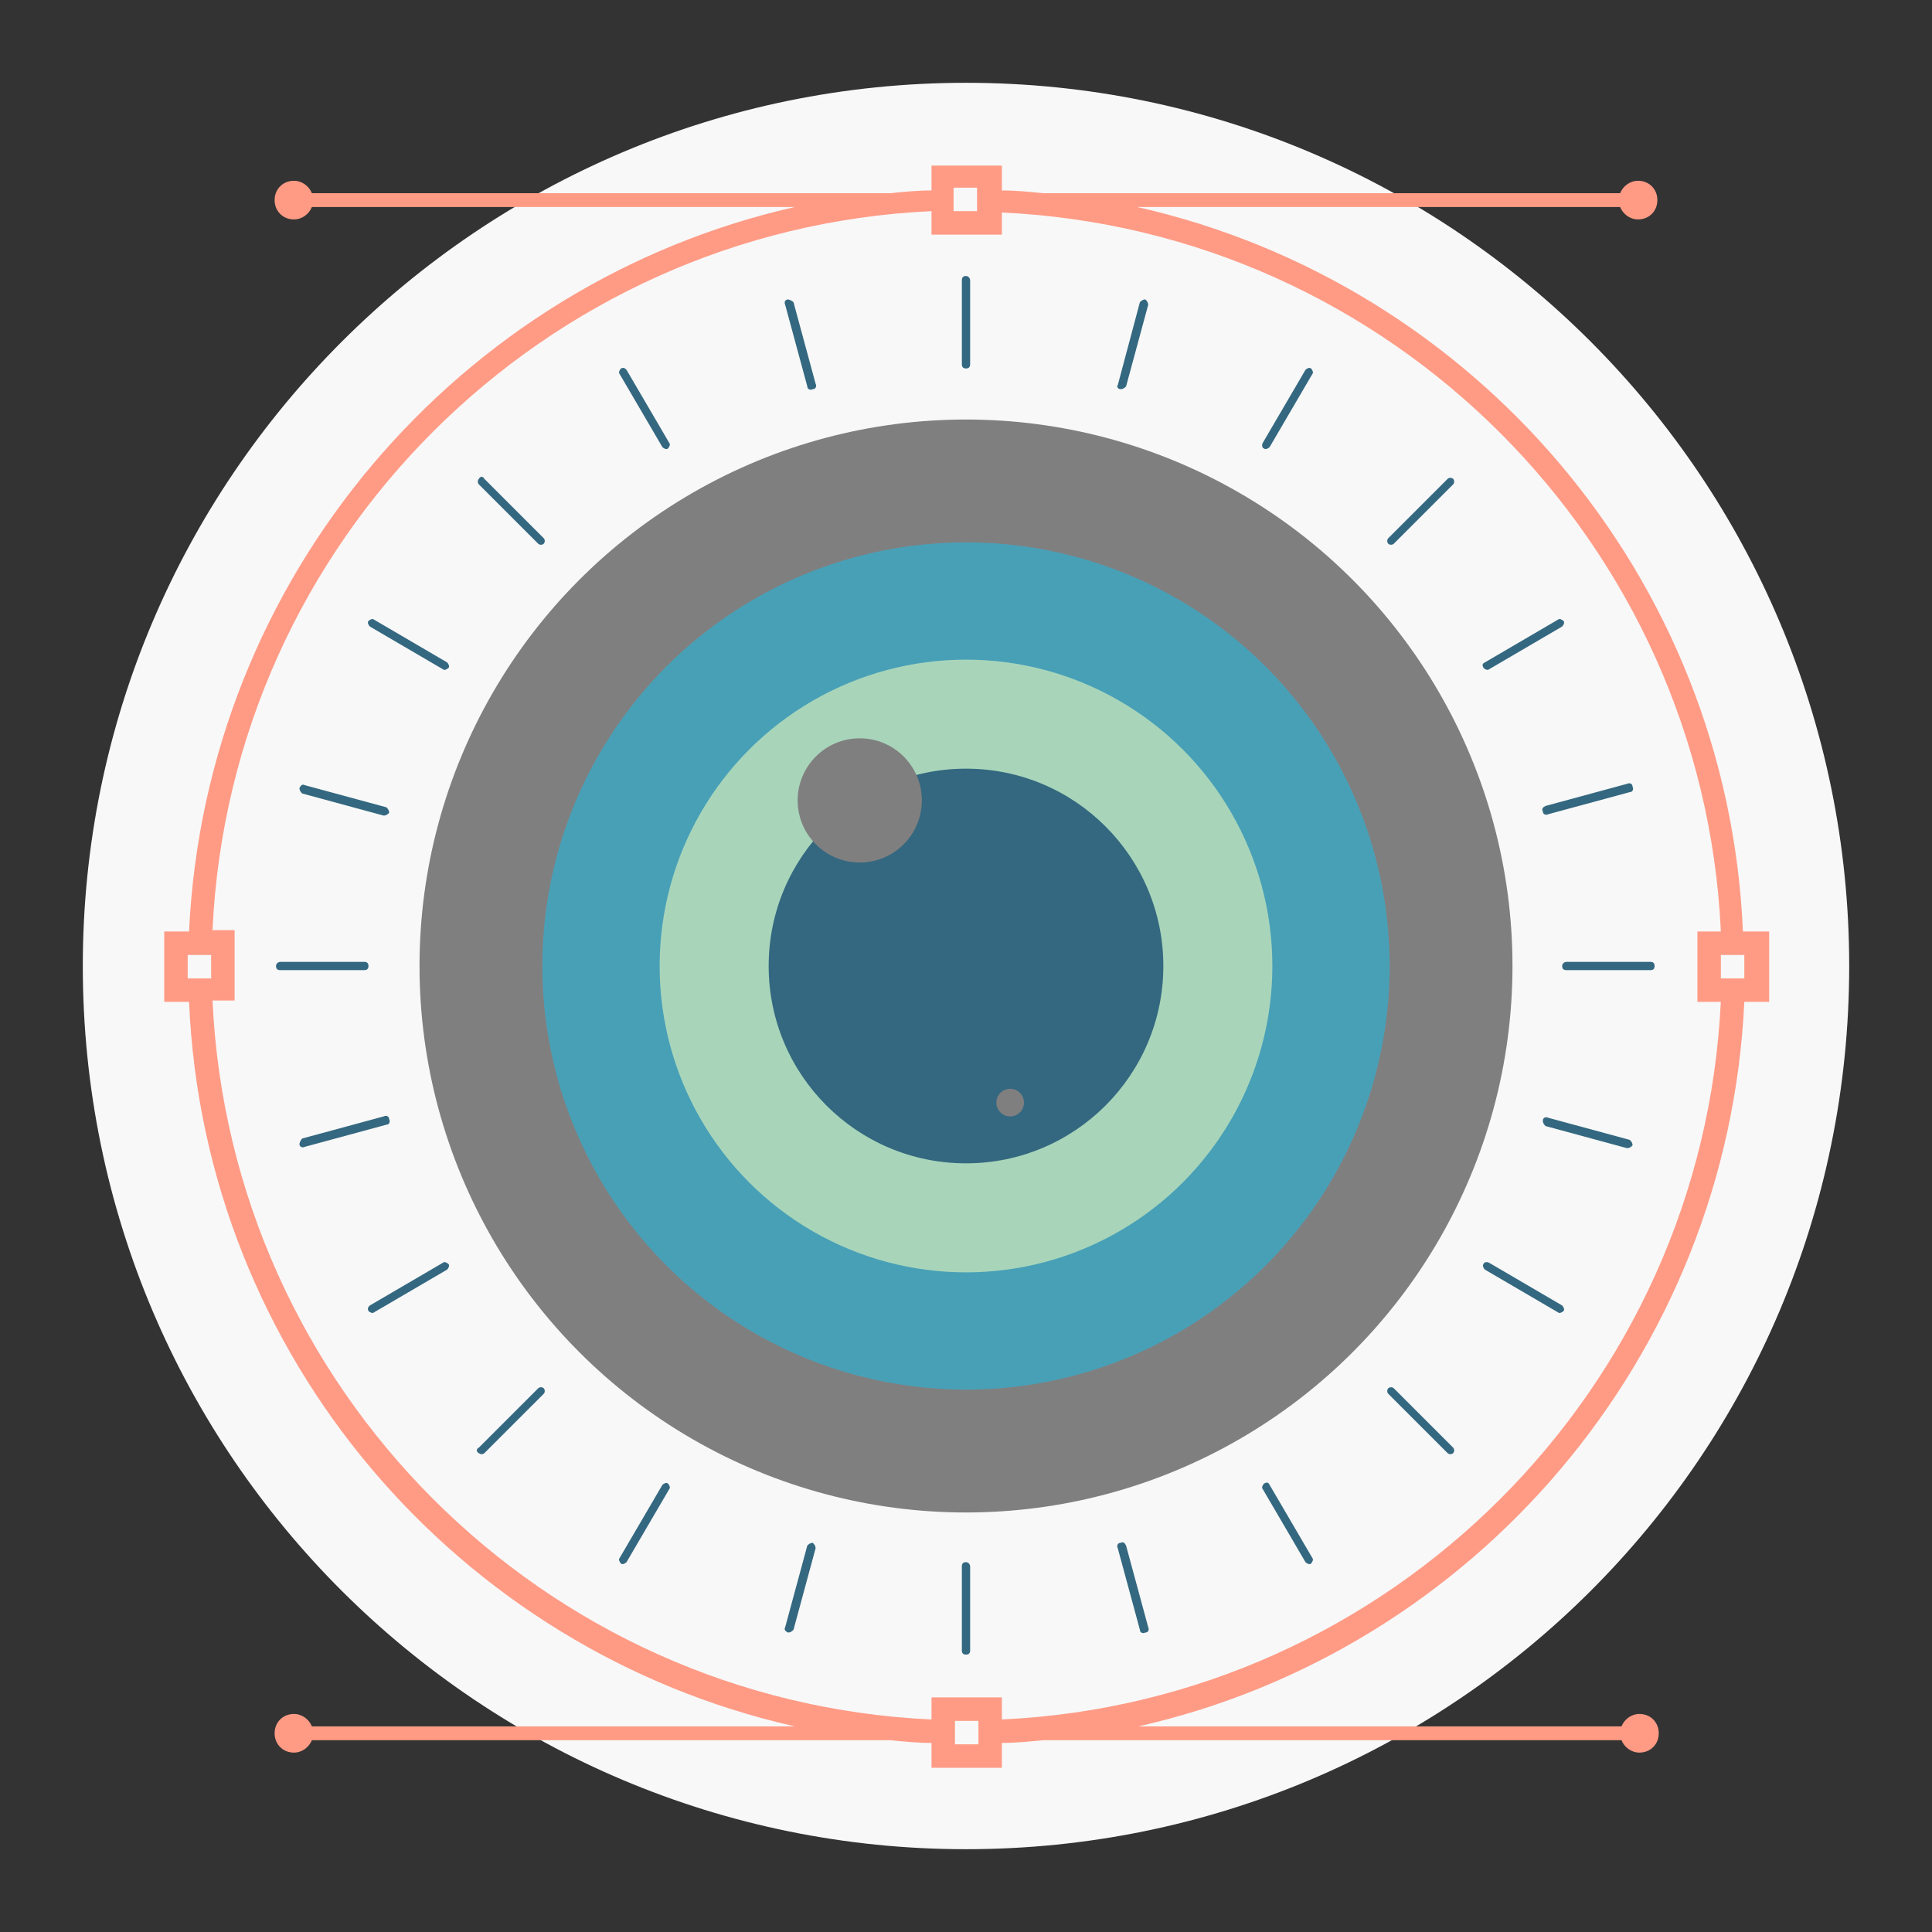 <svg xmlns="http://www.w3.org/2000/svg" viewBox="0 0 140 140" id="vision"><rect x="0" y="0" width="140" height="140" fill="#333333" stroke="none"/><path fill="#f8f8f8" d="M134 70c0 35.5-28.7 64-64 64-35.2 0-64-28.5-64-64C6 34.7 34.7 6 70 6c35.4 0 64 28.7 64 64z" class="colorf3f3f3 svgShape"></path><circle cx="70" cy="70" r="39.6" fill="#807f7f" class="colorffffff svgShape"></circle><circle cx="70" cy="70" r="30.7" fill="#48a0b7" class="color55c5ca svgShape"></circle><circle cx="70" cy="70" r="22.2" fill="#a8d5ba" class="color7dcedc svgShape"></circle><circle cx="70" cy="70" r="14.3" fill="#346880" class="color474f59 svgShape"></circle><circle cx="62.3" cy="58" r="4.5" fill="#807f7f" class="colorffffff svgShape"></circle><circle cx="73.2" cy="79.9" r="1" fill="#807f7f" class="colorffffff svgShape"></circle><path fill="#ff9b85" d="M126.3 67.5c-1.1-25.7-19.5-47-43.9-52.5h35c.2.5.7.9 1.3.9.8 0 1.4-.6 1.4-1.4 0-.8-.6-1.4-1.4-1.4-.6 0-1.1.4-1.3.9H75.6c-1-.1-2-.2-3-.2V12h-5.1v1.8c-1 0-2 .1-3 .2H22.6c-.2-.5-.7-.9-1.3-.9-.8 0-1.4.6-1.4 1.4 0 .8.6 1.4 1.4 1.4.6 0 1.1-.4 1.3-.9h35c-24.3 5.5-42.7 26.8-43.9 52.5h-1.8v5.1h1.8c1.1 25.7 19.5 47 43.9 52.5h-35c-.2-.5-.7-.9-1.3-.9-.8 0-1.4.6-1.4 1.4 0 .8.6 1.4 1.4 1.4.6 0 1.1-.4 1.3-.9h41.9c1 .1 2 .2 3 .2v1.8h5.1v-1.8c1 0 2-.1 3-.2h41.9c.2.5.7.9 1.3.9.8 0 1.4-.6 1.4-1.4 0-.8-.6-1.4-1.4-1.4-.6 0-1.1.4-1.3.9h-35c24.3-5.5 42.7-26.8 43.9-52.5h1.8v-5.1h-1.9zM69.1 13.9v-.3h1.7v1.7h-1.7v-1.4zm-53.8 57h-1.7v-1.7h1.7v1.7zm55.6 55.2v.3h-1.7v-1.7h1.7v1.4zm53.8-53.6c-1.3 28.2-24 50.8-52.1 52.1V123h-5.1v1.6c-28.2-1.3-50.8-24-52.1-52.1H17v-5.1h-1.6c1.3-28.2 24-50.8 52.1-52.1V17h5.1v-1.6c28.2 1.3 50.8 24 52.1 52.1H123v5.1h1.7zm1.7-1.6h-1.7v-1.7h1.7v1.7z" class="colorf37c5a svgShape"></path><path fill="#346880" d="M70 20c-.2 0-.3.1-.3.3v6.1c0 .2.1.3.3.3s.3-.1.3-.3v-6.1c0-.1-.1-.3-.3-.3zM70 113.2c-.2 0-.3.1-.3.3v6.1c0 .2.1.3.3.3s.3-.1.3-.3v-6.1c0-.1-.1-.3-.3-.3zM57.1 21.7c-.2 0-.3.2-.2.4l1.6 5.9c0 .2.2.3.4.2.2 0 .3-.2.2-.4l-1.6-5.9c-.1-.1-.3-.2-.4-.2zM81.2 111.8c-.2 0-.3.2-.2.4l1.6 5.9c0 .2.2.3.4.2.2 0 .3-.2.2-.4l-1.6-5.9c-.1-.2-.2-.3-.4-.2zM45 26.7c-.1.1-.2.3-.1.4l3.1 5.3c.1.1.3.2.4.1s.2-.3.1-.4l-3.1-5.3c-.1-.1-.2-.2-.4-.1zM91.6 107.5c-.1.1-.2.3-.1.4l3.1 5.3c.1.1.3.2.4.1s.2-.3.1-.4l-3.1-5.3c-.1-.2-.2-.2-.4-.1zM34.7 34.7c-.1.1-.1.3 0 .4l4.3 4.3c.1.1.3.1.4 0s.1-.3 0-.4l-4.3-4.3c-.1-.2-.3-.2-.4 0zM100.6 100.6c-.1.1-.1.3 0 .4l4.3 4.3c.1.1.3.1.4 0 .1-.1.1-.3 0-.4l-4.3-4.3c-.1-.1-.3-.1-.4 0zM26.7 45c-.1.1 0 .3.1.4l5.3 3.1c.1.1.3 0 .4-.1s0-.3-.1-.4l-5.3-3.1c-.1-.1-.3 0-.4.1zM107.5 91.6c-.1.1 0 .3.1.4l5.3 3.1c.1.1.3 0 .4-.1s0-.3-.1-.4l-5.3-3.1c-.2-.1-.4 0-.4.1zM21.7 57.1c0 .2.1.3.2.4l5.9 1.6c.2 0 .3-.1.4-.2 0-.2-.1-.3-.2-.4l-5.9-1.6c-.2-.1-.3 0-.4.2zM111.8 81.2c0 .2.1.3.2.4l5.9 1.6c.2 0 .3-.1.4-.2 0-.2-.1-.3-.2-.4l-5.9-1.6c-.2-.1-.4 0-.4.2zM20 70c0 .2.1.3.3.3h6.1c.2 0 .3-.1.3-.3s-.1-.3-.3-.3h-6.1c-.1 0-.3.1-.3.3zM113.2 70c0 .2.1.3.3.3h6.1c.2 0 .3-.1.3-.3s-.1-.3-.3-.3h-6.1c-.1 0-.3.1-.3.3zM21.7 82.9c0 .2.2.3.4.2l5.9-1.6c.2 0 .3-.2.2-.4 0-.2-.2-.3-.4-.2l-5.9 1.6c-.1.1-.2.3-.2.4zM111.8 58.8c0 .2.2.3.4.2l5.9-1.6c.2 0 .3-.2.2-.4 0-.2-.2-.3-.4-.2l-5.9 1.6c-.2.1-.3.2-.2.4zM26.7 95c.1.1.3.2.4.1l5.3-3.1c.1-.1.2-.3.1-.4s-.3-.2-.4-.1l-5.3 3.1c-.1.1-.2.2-.1.4zM107.5 48.4c.1.1.3.2.4.1l5.3-3.1c.1-.1.2-.3.1-.4s-.3-.2-.4-.1l-5.3 3.1c-.2.1-.2.2-.1.4zM34.7 105.3c.1.1.3.1.4 0l4.3-4.3c.1-.1.1-.3 0-.4-.1-.1-.3-.1-.4 0l-4.3 4.3c-.2.1-.2.3 0 .4zM100.6 39.4c.1.1.3.1.4 0l4.3-4.3c.1-.1.1-.3 0-.4-.1-.1-.3-.1-.4 0l-4.3 4.3c-.1.1-.1.3 0 .4zM45 113.3c.1.1.3 0 .4-.1l3.1-5.3c.1-.1 0-.3-.1-.4s-.3 0-.4.1l-3.1 5.3c-.1.1 0 .3.1.4zM91.6 32.5c.1.1.3 0 .4-.1l3.1-5.3c.1-.1 0-.3-.1-.4s-.3 0-.4.1l-3.1 5.3c-.1.2 0 .4.1.4zM57.1 118.3c.2 0 .3-.1.4-.2l1.6-5.9c0-.2-.1-.3-.2-.4-.2 0-.3.1-.4.2l-1.6 5.9c-.1.2 0 .3.2.4zM81.2 28.2c.2 0 .3-.1.4-.2l1.6-5.9c0-.2-.1-.3-.2-.4-.2 0-.3.1-.4.2l-1.6 6c-.1.1 0 .3.2.3z" class="color474f59 svgShape"></path></svg>